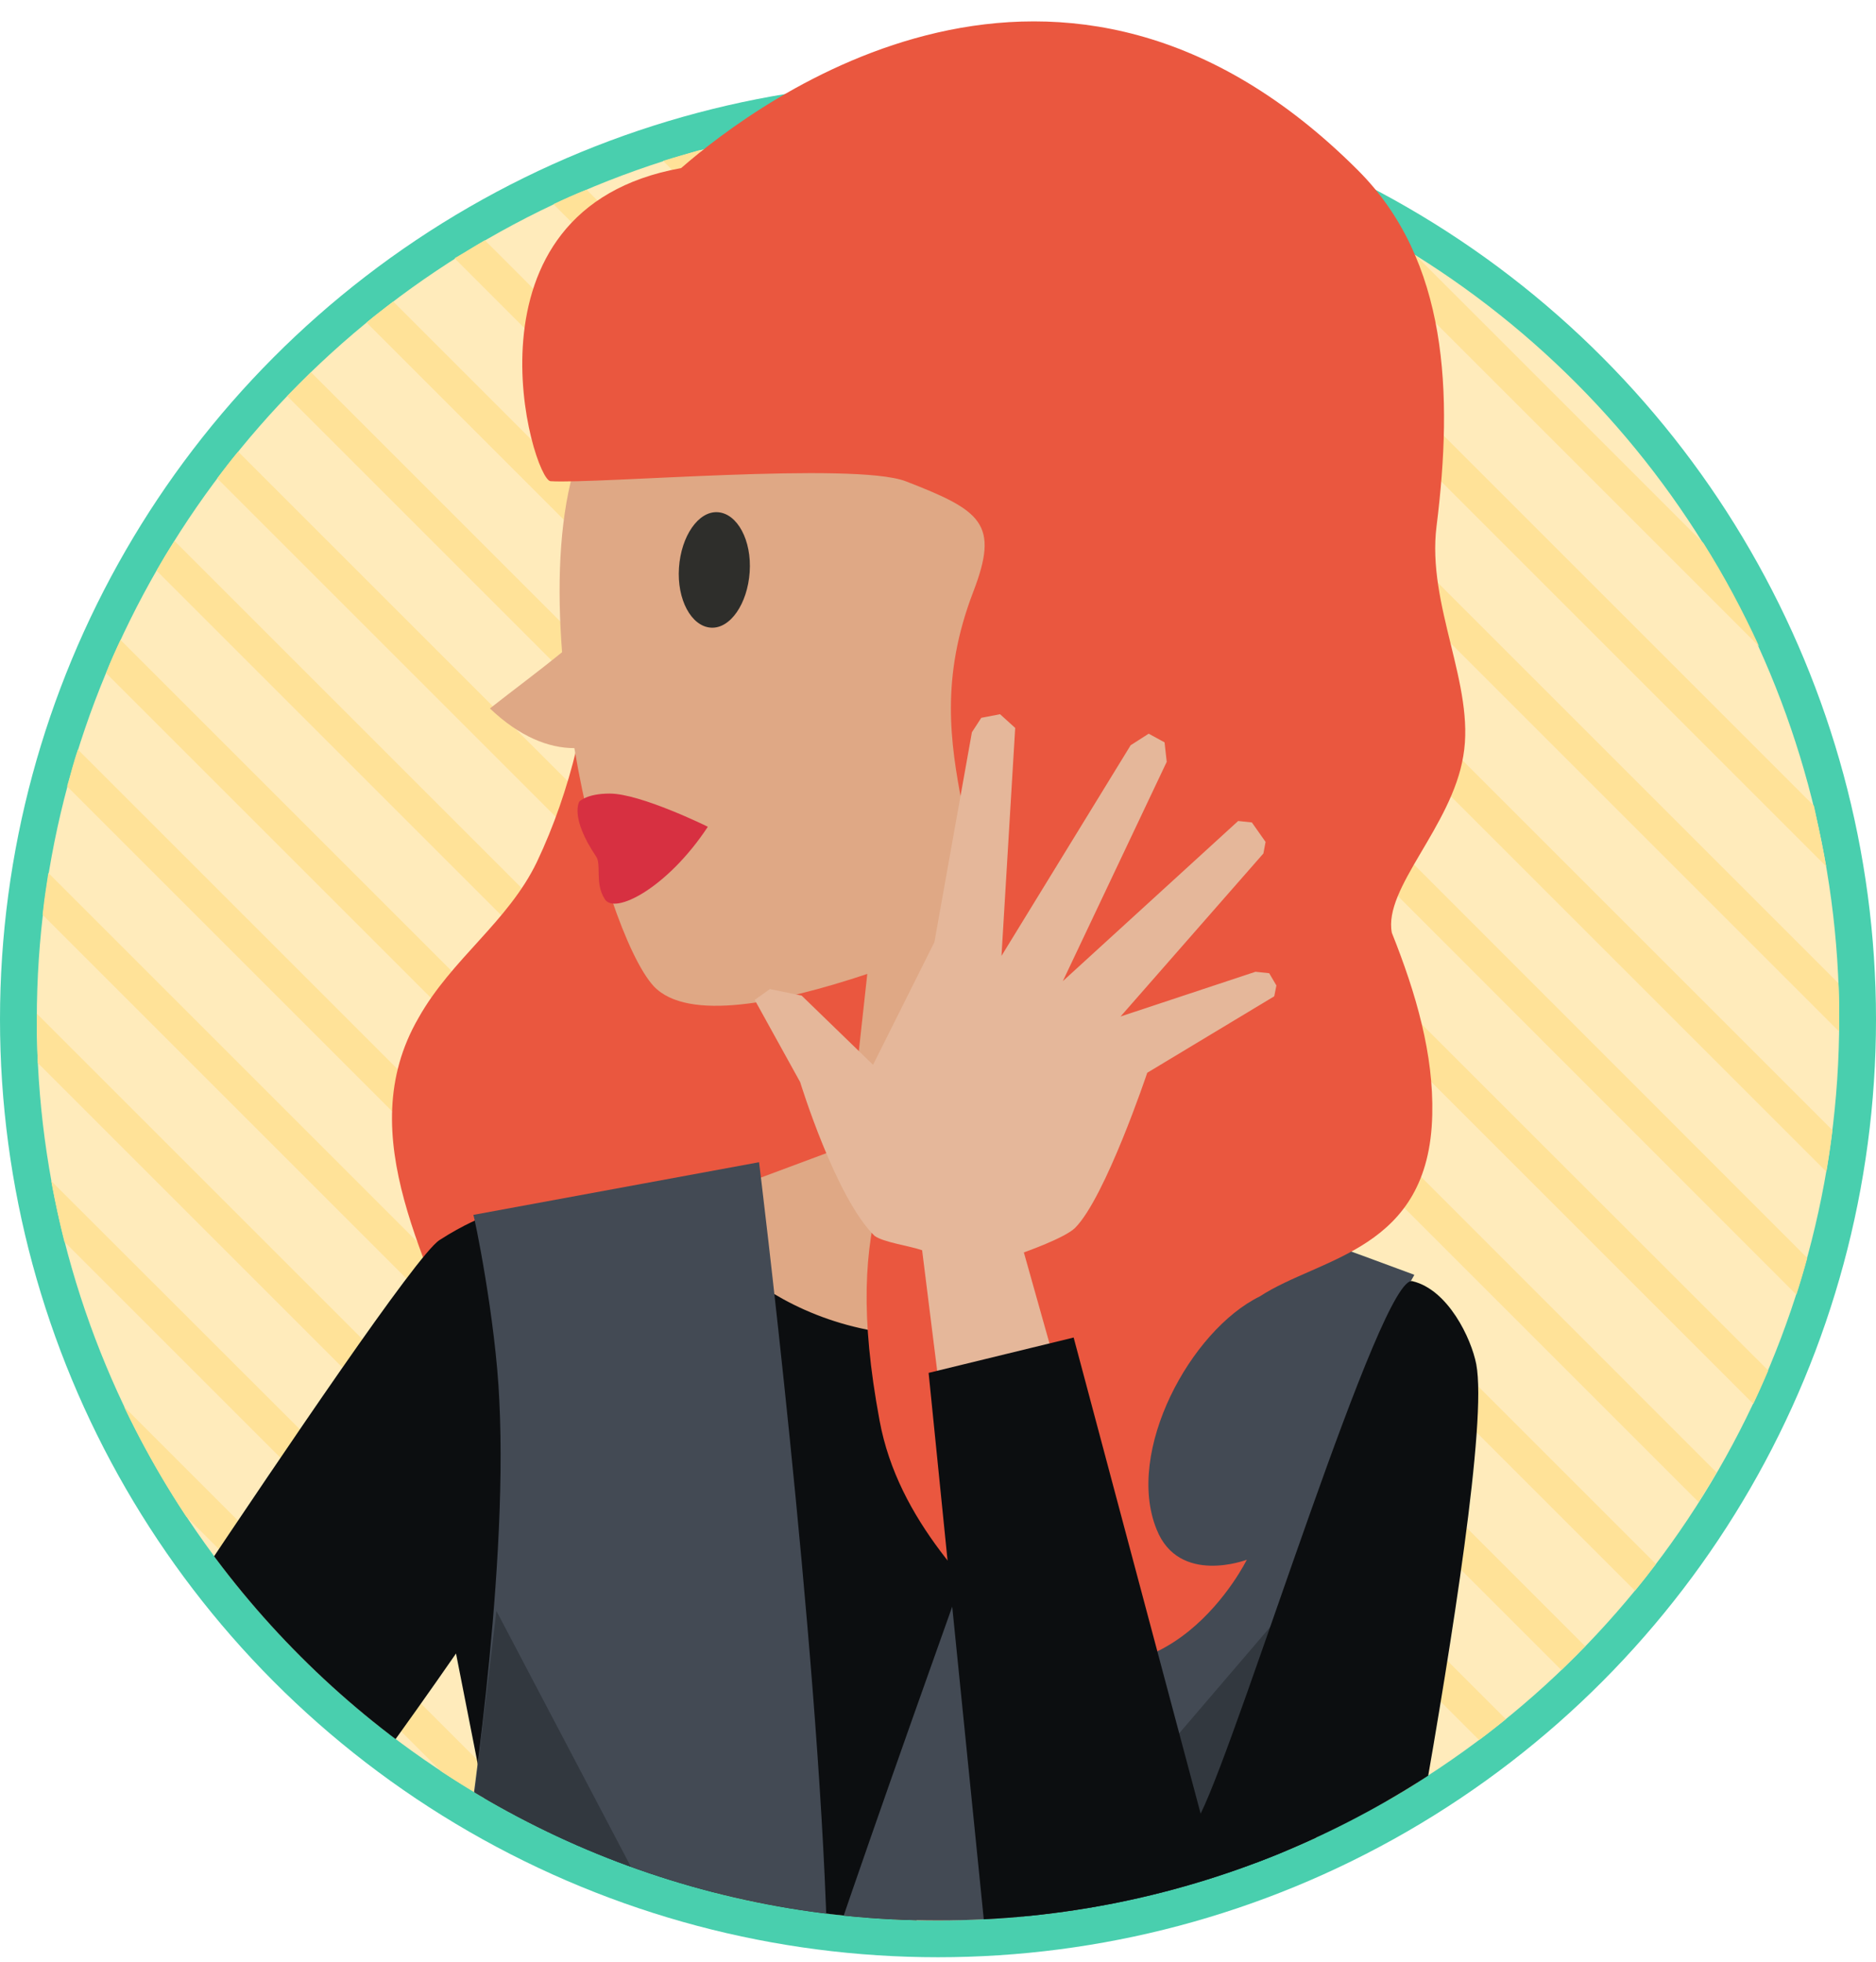 <svg version="1.1" id="data01" xmlns="http://www.w3.org/2000/svg" xmlns:xlink="http://www.w3.org/1999/xlink" x="0px" y="0px" width="260px" height="272px" viewBox="0 0 260 272" xml:space="preserve"><style type="text/css">.st0{fill:#49CFAE;} .st1{fill:#FFEBBB;} .st2{clip-path:url(#SVGID_2_);} .st3{fill:#FFE298;} .st4{fill:#EA573F;} .st5{fill:#82512C;} .st6{fill:#DFA885;} .st7{fill:#2E2E2B;} .st8{fill:#D73041;} .st9{fill:#0C0E10;} .st10{fill:#434A54;} .st11{fill:#32383F;} .st12{fill:#E5B79A;}</style><circle class="st0" cx="130" cy="141.3" r="130"/><circle class="st1" cx="130" cy="141.3" r="124.9"/><defs><path id="SVGID_1_" d="M254.9 141.3c0 69-55.9 124.9-124.9 124.9S5.1 210.3 5.1 141.3 61 0 130 0s124.9 72.3 124.9 141.3z"/></defs><clipPath id="SVGID_2_"><use xlink:href="#SVGID_1_" overflow="visible"/></clipPath><g class="st2"><path class="st3" d="M25.7 210.1l35.6 35.6c4.8 3.2 9.9 6.1 15.2 8.6L17.2 195c2.4 5.2 5.3 10.2 8.5 15.1zM8.9 172.1l90.3 90.3c2.8.7 5.6 1.3 8.5 1.8L7.1 163.7c.5 2.8 1.1 5.6 1.8 8.4zM5.1 140.5v.8c0 2 .1 4 .1 6L124 266.1c2 .1 4 .1 6 .1h.8L5.1 140.5zM5.9 126.8l138.6 138.6c2-.2 3.9-.5 5.8-.8L6.7 121c-.3 1.9-.6 3.9-.8 5.8zM9.3 109l153 153 5.1-1.5L10.8 103.9c-.6 1.7-1 3.4-1.5 5.1zM14.7 93.3l163.4 163.4c1.5-.6 3.1-1.3 4.6-2l-166-166c-.7 1.5-1.4 3-2 4.6zM21.7 79.1l170.6 170.6c1.4-.8 2.8-1.6 4.1-2.5L24.2 75c-.9 1.3-1.7 2.7-2.5 4.1zM30.1 66.3L205 241.2c1.3-.9 2.5-1.9 3.7-2.9L33 62.6c-1 1.2-2 2.5-2.9 3.7zM216.4 231.5l3.3-3.3L43.1 51.6l-3.3 3.3 176.6 176.6zM50.8 44.7l175.8 175.8c1-1.2 2-2.5 2.9-3.7l-175-175c-1.3 1-2.5 1.9-3.7 2.9zM63 35.8l172.4 172.4c.9-1.4 1.7-2.7 2.5-4.1L67.2 33.3c-1.4.8-2.8 1.7-4.2 2.5zM76.7 28.3L243 194.6c.7-1.5 1.4-3 2.1-4.6L81.3 26.3c-1.6.6-3.1 1.3-4.6 2zM91.9 22.3L249 179.5l1.5-5.1L97 20.8c-1.7.5-3.5 1-5.1 1.5zM108.9 18.2l144.3 144.3c.3-1.9.6-3.8.8-5.8L114.6 17.3l-5.7.9zM130 16.4h-1.7L254.9 143v-1.7c0-1.7 0-3.3-.1-5L135 16.5c-1.7-.1-3.3-.1-5-.1zM151.2 18.2l101.9 101.9c-.5-2.8-1.1-5.6-1.7-8.4l-91.9-91.9c-2.7-.5-5.5-1.1-8.3-1.6zM181.8 27.6l62 62c-2.3-5-4.8-9.7-7.7-14.3l-39.9-39.9c-4.7-3-9.5-5.5-14.4-7.8z"/><g><path class="st4" d="M74.4 119.5c4.8-10.1 7.2-21.2 7.9-31.3.9-12.2 56.9 31.3 47.4 60.3-9 27.1-57.3 64.3-64.4 43.2-5.5-16.5-16.8-34.2-7.3-50.6 4.6-8.2 12.4-13.3 16.4-21.6z"/><path class="st5" d="M91.9 326.5zM74.1 329.7z"/><path class="st6" d="M120.2 135c-12 4-24.9 6.7-29.6 1.7-3.6-3.9-8.4-17.6-11-33-3.6 0-7.6-1.6-11.7-5.5 3.3-2.6 6.7-5.1 10-7.8-.7-9-.4-17.8 1.5-24.8 6.1-22.6 32.3-54 54-46.4 21.3 7.4 63 36.2 13.8 101.9l-1.5 36 30.3 19.2c2.1 5-19 13.7-34.9 13.3-44.7-1.4-52.2-20.2-52.2-20.2l28.7-10.7 2.6-23.7z"/><path class="st7" d="M94.1 78.7c-.3 4.4 1.7 8.1 4.4 8.3 2.7.2 5.1-3.3 5.4-7.7.3-4.4-1.7-8.1-4.4-8.3-2.7-.2-5.1 3.3-5.4 7.7z"/><path class="st8" d="M98.1 114.6s-9.3-4.6-13.6-4.6c-3.2 0-4.2 1.1-4.2 1.1s-1.4 2.1 2.3 7.6c.8 1.1-.2 3.7 1.2 5.9 1.3 2.3 8.7-1.5 14.3-10z"/><path class="st9" d="M176.4 184.5l-12.2-9.9s-14.9 11.9-37.9 10.5c-23-1.4-32.5-18.9-32.5-18.9l-26.1 2.2c-.8.3-3.4 1.3-6.8 3.5-3.2 2.1-21.9 29.9-33.7 47.5-5.6 8.4 23.3 27.7 25.5 24.6 3.2-4.4 6.9-9.6 10.5-14.8l4.8 24.4 47.5 14.5 65.7-11.1 9.7-18.9-14.5-53.6z"/><path class="st10" d="M115.4 270c12.6-37.1 37.7-105.8 38.2-107.9.2-.9 28.4 9.4 42.4 14.6.2.1-8.7 13.1-13.5 32.8-6.1 25.1-5.7 41.2-4.4 49.8.6 4.4-63.8 14.1-62.7 10.7z"/><path class="st4" d="M94.4 23.3c10.8-9.4 52.7-40.8 93.8.3 12.5 12.5 13.2 30.9 10.9 49.3-1.4 11 5.4 22.1 3.7 31.9-1.6 9.8-11.1 18.3-9.9 24.5 3.4 8.5 5.8 16.9 5.6 25.2-.4 18.9-15.5 19.7-23.9 25.2-9.6 4.7-18.7 21.5-14.3 32.3 3.1 7.8 12.5 4.2 12.5 4.2s-11 22.4-31 11.7v-.1.1c-6.7-7.2-17.3-16.9-19.9-31-5.4-29.1 2.3-36.4 11-58.9 7.7-19.9-7.2-32.1 2-56 3.6-9.4 1.2-11.2-9.4-15.3-7.2-2.7-42.5.4-49.2 0-2.5-.2-13.6-37.7 18.1-43.4z"/><path class="st10" d="M65.6 168.4l39.6-7.3s8.2 66.3 9.4 107c.2 5.2-49.1-9.8-49.8-12.3-.4.3 5.7-36 4.4-61.7-.5-11.3-3.5-25.7-3.6-25.7z"/><path class="st11" d="M68.8 223.3l19.5 37.1-23.4-4.6zM180 220.9l-39.8 46.5 40.2-2.3c0-.1-6.2-15.3-.4-44.2z"/><path class="st12" d="M127.8 173.3L136 239c3.2 5.4 7.3 20.6 16.1 20.7 7.1.1 6.6-26.4 6.6-26.4l-16.8-59.7s5.7-2 7.1-3.4c4.2-4.2 10-21.5 10-21.5l17.6-10.6.3-1.5-1-1.7-1.9-.2-18.7 6.2 19.8-22.6.3-1.6-1.9-2.7-1.9-.2-24.3 22.2 14.4-30.4-.3-2.7-2.2-1.2-2.5 1.6-17.9 29.2 1.9-31.6-2.1-1.9-2.6.5-1.3 2-5.2 29.1-8.5 17-9.9-9.6-4.4-.9-2.1 1.5 6.3 11.4s4.9 16 10.3 21.3c1.2.9 4.9 1.4 6.6 2z"/><path class="st9" d="M204.6 189.1c-.7-3.6-3.9-10.3-8.8-11.5-4.3-1.5-23.7 62.2-29.4 73.8l-17.6-66-20.1 4.9 7.7 76.3 16.7 2.1s42.6-9.9 44-17.7c4.1-23.4 9-53.9 7.5-61.9z"/></g></g></svg>